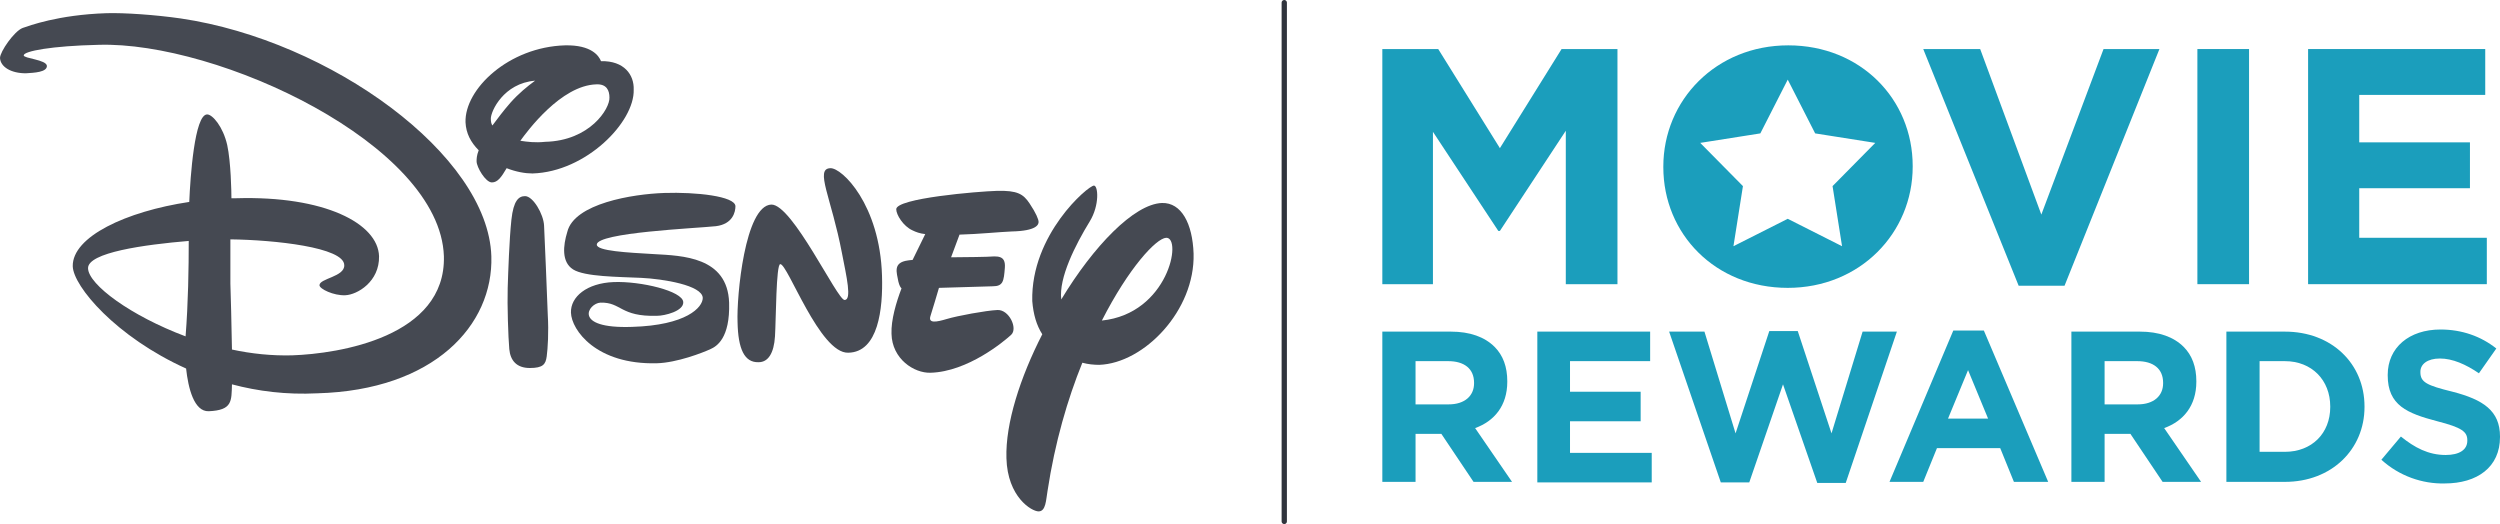 <?xml version="1.0" encoding="utf-8"?>
<!-- Generator: Adobe Illustrator 16.0.0, SVG Export Plug-In . SVG Version: 6.00 Build 0)  -->
<!DOCTYPE svg PUBLIC "-//W3C//DTD SVG 1.1//EN" "http://www.w3.org/Graphics/SVG/1.1/DTD/svg11.dtd">
<svg version="1.1" id="Layer_1" xmlns="http://www.w3.org/2000/svg" xmlns:xlink="http://www.w3.org/1999/xlink" x="0px" y="0px"
	 width="1000px" height="209.624px" viewBox="-194 291.188 1000 209.624" enable-background="new -194 291.188 1000 209.624"
	 xml:space="preserve">
<g>
	<g>
		<path fill="#454952" d="M-118.505,387.565c-17.713,1.476-40.489,4.639-40.278,10.966c0.211,6.537,17.082,18.979,39.013,27.203
			C-118.715,412.448-118.505,398.32-118.505,387.565z M-183.667,320.505c-5.904,0-10.123-2.531-10.333-6.116
			c0-2.531,5.693-10.755,9.067-12.02c2.531-0.844,14.13-5.272,33.53-5.905c7.17-0.21,19.401,0.633,29.735,2.109
			c59.89,8.857,122.944,54.618,124.208,95.108c0.844,27.625-22.986,53.563-69.59,54.829c-12.442,0.633-23.83-0.845-34.163-3.586
			c-0.21,6.748,0.211,10.334-9.279,10.755c-5.905,0.212-8.224-9.277-9.067-17.08c-28.047-12.654-45.128-32.898-45.34-40.912
			c-0.211-11.809,21.299-21.931,46.605-25.727c0.421-9.911,2.109-35.006,7.169-35.006c2.109,0,6.327,4.85,8.014,12.231
			c1.476,6.748,1.688,18.98,1.688,21.299h1.898c35.428-1.055,56.727,10.122,57.149,23.197c0.211,10.122-8.646,15.395-13.496,15.605
			c-4.64,0.21-10.334-2.531-10.334-4.007c0-2.742,10.123-3.375,9.912-8.014c0-7.17-28.047-10.123-45.55-10.334
			c0,5.905,0,13.075,0,17.714c0.21,4.641,0.422,16.45,0.632,26.36c7.803,1.688,16.027,2.531,24.041,2.32
			c18.769-0.633,61.577-7.382,60.733-39.646c-1.476-44.707-90.468-86.04-138.127-84.563c-18.769,0.421-29.945,2.53-29.945,4.217
			c0,1.265,9.068,1.688,9.279,4.217C-175.231,320.083-180.293,320.293-183.667,320.505z"/>
		<path fill="#454952" d="M16.038,369.64c3.163,0,7.381,7.17,7.592,11.809c0.21,4.64,1.265,28.681,1.476,35.64
			c0.422,6.959,0,13.496-0.422,16.659c-0.421,3.162-1.476,4.64-6.748,4.64c-5.271,0-7.802-2.953-8.224-7.592
			c-0.422-4.641-0.843-17.714-0.633-24.462c0.211-6.538,0.633-19.191,1.476-27.205C11.399,371.327,13.508,369.64,16.038,369.64z"/>
		<path fill="#454952" d="M46.405,315.654c-0.844-2.109-3.796-6.537-14.341-6.326C9.501,309.96-8.214,326.831-7.792,340.117
			c0.21,4.428,2.108,8.013,5.272,11.177c-0.843,2.109-0.843,3.585-0.843,4.428c0,2.32,3.584,8.436,6.115,8.436
			c2.319,0,3.795-2.109,5.905-5.694c3.795,1.476,7.381,2.109,10.333,2.109c21.51-0.633,40.911-20.666,40.489-33.53
			C59.691,321.137,55.684,315.443,46.405,315.654z M14.14,347.498c2.742-3.796,16.238-22.143,30.367-22.565
			c4.218-0.21,5.272,2.531,5.272,5.272c0.21,4.429-7.803,17.292-25.728,17.713C20.044,348.341,16.882,347.918,14.14,347.498z
			 M2.963,341.382c-0.422-0.633-0.633-1.476-0.633-2.741c0-2.953,5.062-14.129,17.714-15.184c-3.163,2.32-6.537,5.062-9.911,8.857
			C7.181,335.688,4.861,338.851,2.963,341.382z"/>
		<path fill="#454952" d="M71.71,368.375c12.653-0.422,28.258,1.266,28.469,5.272c0,2.319-1.055,7.169-7.803,8.013
			c-7.802,0.844-47.659,2.53-47.659,7.381c0,2.53,12.02,3.163,22.986,3.795c11.177,0.633,29.313,1.055,29.945,19.401
			c0.422,14.341-5.062,17.504-7.381,18.559c-3.163,1.476-13.496,5.482-21.51,5.693c-24.251,0.634-34.163-13.286-34.374-20.245
			c-0.21-6.326,6.326-11.81,17.081-12.23c10.755-0.422,27.625,3.585,27.837,8.014c0.21,3.585-7.381,5.482-10.544,5.482
			c-14.762,0.422-14.129-5.482-22.564-5.272c-4.85,0.211-11.599,10.545,12.653,9.7c21.721-0.632,28.258-7.801,28.258-11.597
			c-0.211-5.062-15.816-7.593-24.673-8.014c-9.068-0.423-22.564-0.423-27.204-3.375c-4.639-2.952-4.007-9.49-2.319-14.973
			C35.65,372.592,59.058,368.797,71.71,368.375z"/>
		<path fill="#454952" d="M114.52,373.014c8.436-0.21,26.36,38.168,29.313,38.168c2.952,0,0.843-9.066-1.055-18.768
			c-4.218-22.143-10.966-33.741-4.64-33.952c4.64-0.21,19.823,14.551,20.667,43.02c0.422,13.286-1.476,30.578-13.496,30.789
			c-11.388,0.422-24.251-35.64-27.204-35.428c-1.687,0-1.687,22.143-2.109,28.891c-0.421,6.748-2.741,10.333-6.537,10.333
			c-5.694,0.211-8.225-5.271-8.436-16.026C100.601,409.707,103.975,373.436,114.52,373.014z"/>
		<path fill="#454952" d="M200.77,393.891c4.006-0.21,7.592-0.843,7.17,4.429c-0.422,5.271-0.633,7.38-4.85,7.38l-21.51,0.634
			c-0.633,2.318-2.531,8.435-3.374,11.176c-1.055,3.163,2.319,2.531,6.538,1.266c4.217-1.266,15.605-3.375,20.244-3.586
			c4.64-0.21,8.225,7.382,5.483,9.913c-2.741,2.53-17.292,14.762-32.265,15.183c-6.538,0.211-15.395-5.482-15.605-15.605
			c-0.211-5.483,1.897-12.652,4.006-18.136c-0.422-0.421-0.844-1.055-1.265-2.741c-0.633-3.585-2.32-7.592,3.795-8.436
			c0.422,0,1.055-0.21,1.898-0.21l5.062-10.333c-2.108-0.211-3.796-0.844-5.062-1.476c-3.795-1.687-6.538-6.326-6.538-8.435
			c-0.21-4.429,32.687-7.17,40.278-7.381c8.225-0.211,10.544,1.266,13.075,5.061c2.531,3.796,3.585,6.327,3.585,7.381
			c0,1.055-0.843,3.586-10.755,3.796c-5.061,0.21-13.075,1.054-20.877,1.265l-3.374,9.068
			C193.601,394.102,200.77,393.891,200.77,393.891z"/>
		<path fill="#454952" d="M222.913,424.892c-8.857,17.291-14.762,35.638-14.34,49.556c0.422,15.605,10.122,21.299,12.864,21.299
			c2.953,0,2.953-4.639,3.585-8.224c2.952-19.4,8.013-36.693,13.917-51.244c2.32,0.632,4.64,0.845,6.748,0.845
			c17.925-0.634,38.38-21.723,37.748-44.497c-0.421-12.021-4.85-20.455-12.652-20.245c-11.177,0.422-27.415,17.292-40.278,38.591
			c-1.055-8.646,5.693-21.932,11.388-31.21c4.006-6.538,3.374-14.34,1.687-14.34c-2.319,0-25.306,19.612-24.673,46.184
			C219.328,416.878,220.593,421.306,222.913,424.892z M246.743,419.407c10.755-21.087,21.72-32.897,25.727-33.107
			C279.007,386.088,273.313,416.666,246.743,419.407z"/>
	</g>
	
		<line fill="none" stroke="#30343D" stroke-width="2.118" stroke-linecap="round" stroke-linejoin="round" stroke-miterlimit="10" x1="319.707" y1="292.247" x2="319.707" y2="499.753"/>
	<g>
		<g>
			<path fill="#1B9EBC" d="M358.931,423.837h27.415c7.591,0,13.497,2.107,17.504,6.114c3.373,3.375,5.062,8.014,5.062,13.707v0.213
				c0,9.7-5.272,15.814-12.864,18.556l14.762,21.51h-15.395l-12.864-19.189h-0.21h-10.123v19.189h-13.286V423.837z M385.502,452.938
				c6.327,0,10.123-3.373,10.123-8.435v-0.211c0-5.693-4.007-8.646-10.334-8.646h-13.074v17.291H385.502z"/>
			<path fill="#1B9EBC" d="M420.932,423.837h45.127v11.81h-32.054v12.231h28.258v11.808h-28.258v12.654h32.688v11.81H420.93v-60.313
				H420.932z"/>
			<path fill="#1B9EBC" d="M473.651,423.837h14.128l12.443,40.699l13.496-40.91h11.387l13.497,40.91l12.441-40.699h13.707
				l-20.455,60.522h-11.387l-13.707-39.436l-13.497,39.226h-11.388L473.651,423.837z"/>
			<path fill="#1B9EBC" d="M587.315,423.414h12.231l25.729,60.522h-13.709l-5.482-13.496h-25.306l-5.483,13.496h-13.496
				L587.315,423.414z M601.234,458.633l-8.014-19.402l-8.014,19.402H601.234z"/>
			<path fill="#1B9EBC" d="M634.553,423.837h27.415c7.591,0,13.497,2.107,17.504,6.114c3.373,3.375,5.062,8.014,5.062,13.707v0.213
				c0,9.7-5.272,15.814-12.865,18.556l14.762,21.51h-15.394l-12.864-19.189h-0.211h-10.123v19.189h-13.285V423.837L634.553,423.837z
				 M661.124,452.938c6.327,0,10.123-3.373,10.123-8.435v-0.211c0-5.693-4.007-8.646-10.334-8.646h-13.075v17.291H661.124z"/>
			<path fill="#1B9EBC" d="M696.553,423.837h23.407c18.769,0,31.844,12.862,31.844,29.944v0.211
				c0,16.871-13.075,29.944-31.844,29.944h-23.407V423.837z M719.96,471.917c10.755,0,18.137-7.381,18.137-17.925v-0.211
				c0-10.544-7.382-18.135-18.137-18.135h-10.123v36.271H719.96z"/>
			<path fill="#1B9EBC" d="M758.552,475.081l7.804-9.279c5.482,4.428,10.965,7.38,17.924,7.38c5.483,0,8.646-2.107,8.646-5.693
				v-0.21c0-3.374-2.107-5.062-12.021-7.593c-12.02-3.162-19.821-6.325-19.821-18.346v-0.211c0-10.967,8.646-18.137,21.087-18.137
				c8.647,0,16.238,2.742,22.354,7.593l-6.959,9.911c-5.272-3.586-10.545-5.904-15.606-5.904s-7.803,2.318-7.803,5.272v0.21
				c0,4.007,2.531,5.272,12.864,7.804c12.231,3.162,18.979,7.59,18.979,17.924v0.211c0,12.021-9.068,18.558-22.142,18.558
				C775.001,484.781,765.722,481.618,758.552,475.081z"/>
		</g>
		<g>
			<g>
				<path fill="#1B9EBC" d="M358.931,310.804h22.354l24.672,39.646l24.675-39.646h22.352v94.054h-20.665v-61.367l-26.361,40.068
					h-0.632l-26.15-39.646v60.945h-20.244V310.804z"/>
				<path fill="#1B9EBC" d="M575.295,310.804h22.775l24.462,66.217l24.885-66.217h22.354l-37.96,94.686h-18.346L575.295,310.804z"/>
				<path fill="#1B9EBC" d="M684.954,310.804h20.666v94.054h-20.666V310.804z"/>
				<path fill="#1B9EBC" d="M729.239,310.804h70.856v18.347h-50.401v18.979h44.285v18.347h-44.285V386.3h51.033v18.558h-71.488
					V310.804L729.239,310.804z"/>
			</g>
			<path fill="#1B9EBC" d="M521.31,309.328c-28.89,0-49.979,21.932-49.979,48.502v0.211c0,26.782,20.878,48.292,49.768,48.292
				c28.892,0,49.979-21.932,49.979-48.504v-0.21C571.078,330.837,550.201,309.328,521.31,309.328z M542.819,389.674l-21.721-10.966
				l-21.72,10.966l3.796-24.041l-17.082-17.292l24.041-3.796l10.965-21.51l10.966,21.51l24.041,3.796l-17.082,17.292
				L542.819,389.674z"/>
		</g>
	</g>
</g>
</svg>
